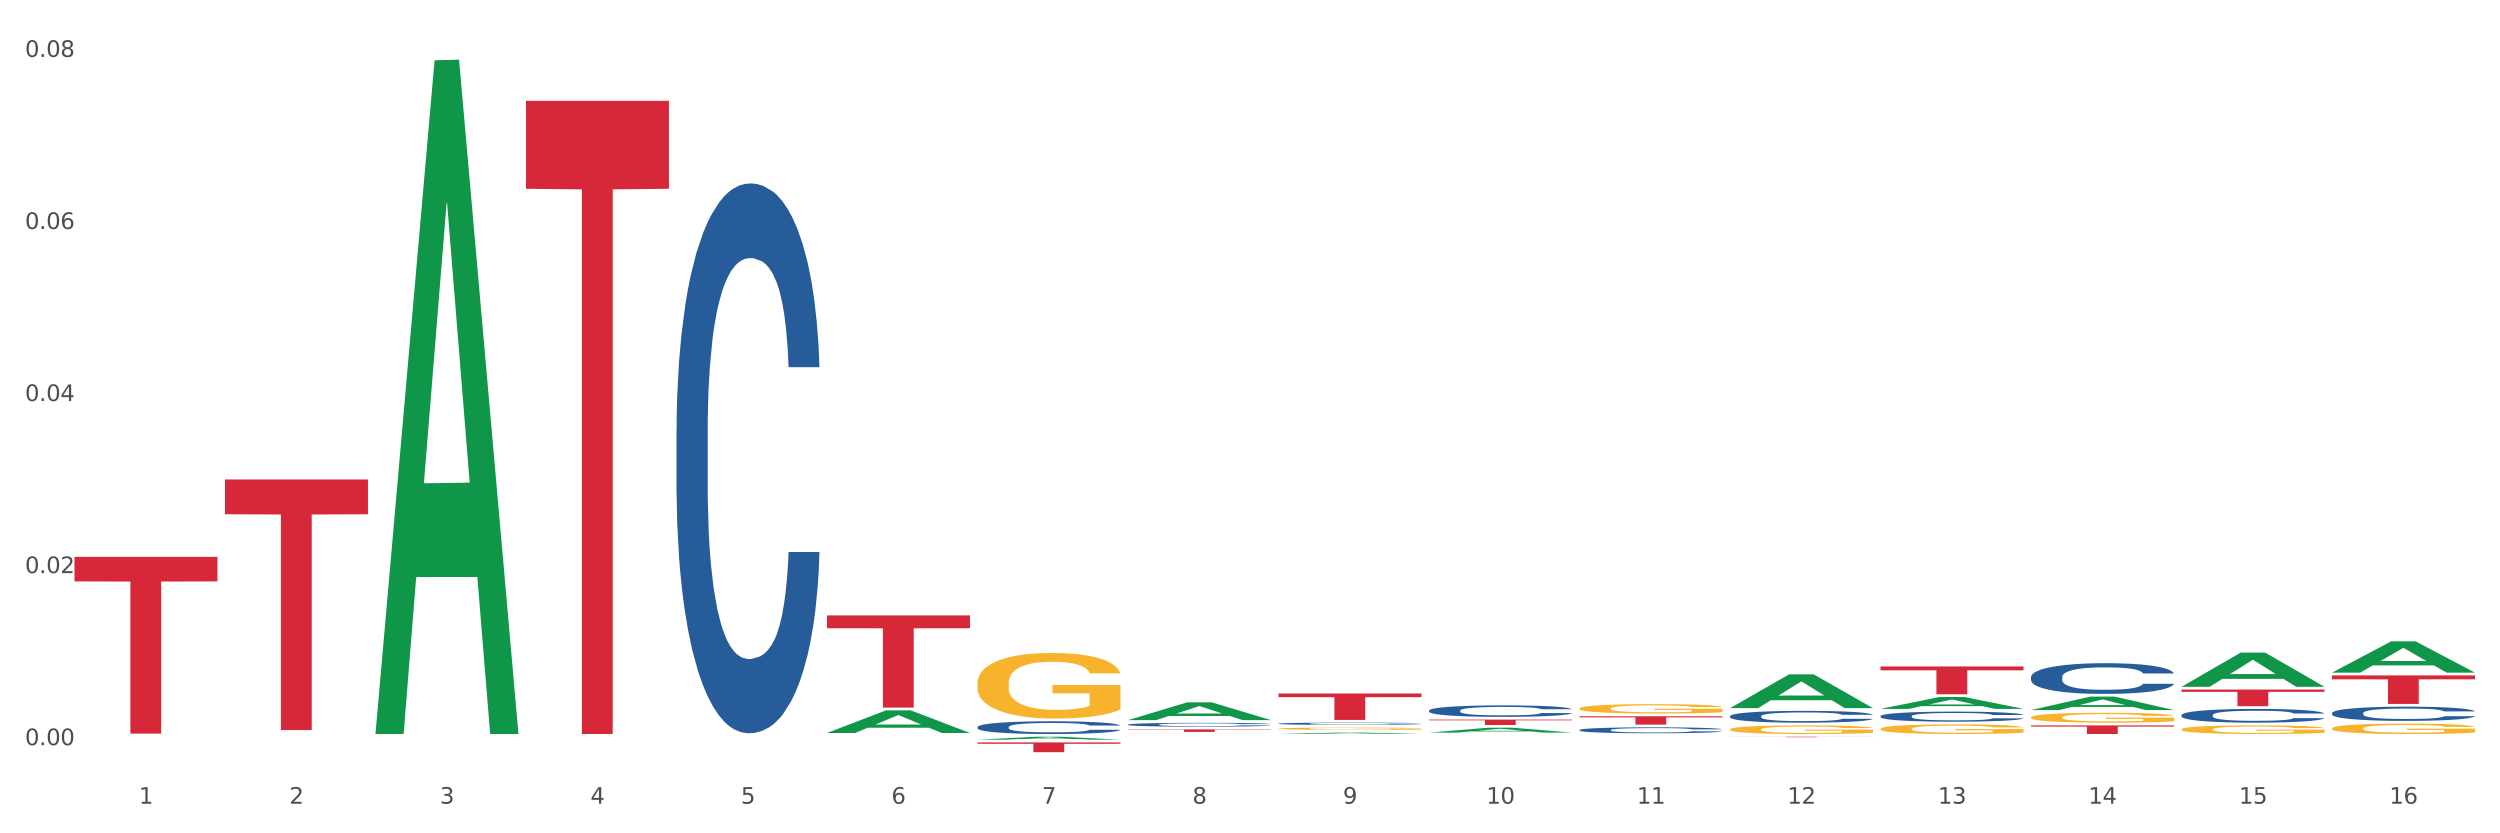 <?xml version="1.0" encoding="utf-8" standalone="no"?>
<!DOCTYPE svg PUBLIC "-//W3C//DTD SVG 1.1//EN"
  "http://www.w3.org/Graphics/SVG/1.1/DTD/svg11.dtd">
<svg xmlns:xlink="http://www.w3.org/1999/xlink" width="1080pt" height="360pt" viewBox="0 0 1080 360" xmlns="http://www.w3.org/2000/svg" version="1.1">
 <rect x="0" y="0" width="1080" height="360" fill="#333333" stroke="none"/>
 <defs>
  <style type="text/css">*{stroke-linejoin: round; stroke-linecap: butt}</style>
 </defs>
 <g id="figure_1">
  <g id="patch_1">
   <path d="M 0 360 
L 1080 360 
L 1080 0 
L 0 0 
z
" style="fill: #ffffff; stroke: #ffffff; stroke-linejoin: miter"/>
  </g>
  <g id="axes_1">
   <g id="matplotlib.axis_1">
    <g id="xtick_1">
     <g id="text_1">
      <!-- 1 -->
      <g style="fill: #4d4d4d" transform="translate(60.004 347.204) scale(0.096 -0.096)">
       <defs>
        <path id="DejaVuSans-31" d="M 794 531 
L 1825 531 
L 1825 4091 
L 703 3866 
L 703 4441 
L 1819 4666 
L 2450 4666 
L 2450 531 
L 3481 531 
L 3481 0 
L 794 0 
L 794 531 
z
" transform="scale(0.016)"/>
       </defs>
       <use xlink:href="#DejaVuSans-31"/>
      </g>
     </g>
    </g>
    <g id="xtick_2">
     <g id="text_2">
      <!-- 2 -->
      <g style="fill: #4d4d4d" transform="translate(125.021 347.204) scale(0.096 -0.096)">
       <defs>
        <path id="DejaVuSans-32" d="M 1228 531 
L 3431 531 
L 3431 0 
L 469 0 
L 469 531 
Q 828 903 1448 1529 
Q 2069 2156 2228 2338 
Q 2531 2678 2651 2914 
Q 2772 3150 2772 3378 
Q 2772 3750 2511 3984 
Q 2250 4219 1831 4219 
Q 1534 4219 1204 4116 
Q 875 4013 500 3803 
L 500 4441 
Q 881 4594 1212 4672 
Q 1544 4750 1819 4750 
Q 2544 4750 2975 4387 
Q 3406 4025 3406 3419 
Q 3406 3131 3298 2873 
Q 3191 2616 2906 2266 
Q 2828 2175 2409 1742 
Q 1991 1309 1228 531 
z
" transform="scale(0.016)"/>
       </defs>
       <use xlink:href="#DejaVuSans-32"/>
      </g>
     </g>
    </g>
    <g id="xtick_3">
     <g id="text_3">
      <!-- 3 -->
      <g style="fill: #4d4d4d" transform="translate(190.039 347.204) scale(0.096 -0.096)">
       <defs>
        <path id="DejaVuSans-33" d="M 2597 2516 
Q 3050 2419 3304 2112 
Q 3559 1806 3559 1356 
Q 3559 666 3084 287 
Q 2609 -91 1734 -91 
Q 1441 -91 1130 -33 
Q 819 25 488 141 
L 488 750 
Q 750 597 1062 519 
Q 1375 441 1716 441 
Q 2309 441 2620 675 
Q 2931 909 2931 1356 
Q 2931 1769 2642 2001 
Q 2353 2234 1838 2234 
L 1294 2234 
L 1294 2753 
L 1863 2753 
Q 2328 2753 2575 2939 
Q 2822 3125 2822 3475 
Q 2822 3834 2567 4026 
Q 2313 4219 1838 4219 
Q 1578 4219 1281 4162 
Q 984 4106 628 3988 
L 628 4550 
Q 988 4650 1302 4700 
Q 1616 4750 1894 4750 
Q 2613 4750 3031 4423 
Q 3450 4097 3450 3541 
Q 3450 3153 3228 2886 
Q 3006 2619 2597 2516 
z
" transform="scale(0.016)"/>
       </defs>
       <use xlink:href="#DejaVuSans-33"/>
      </g>
     </g>
    </g>
    <g id="xtick_4">
     <g id="text_4">
      <!-- 4 -->
      <g style="fill: #4d4d4d" transform="translate(255.056 347.204) scale(0.096 -0.096)">
       <defs>
        <path id="DejaVuSans-34" d="M 2419 4116 
L 825 1625 
L 2419 1625 
L 2419 4116 
z
M 2253 4666 
L 3047 4666 
L 3047 1625 
L 3713 1625 
L 3713 1100 
L 3047 1100 
L 3047 0 
L 2419 0 
L 2419 1100 
L 313 1100 
L 313 1709 
L 2253 4666 
z
" transform="scale(0.016)"/>
       </defs>
       <use xlink:href="#DejaVuSans-34"/>
      </g>
     </g>
    </g>
    <g id="xtick_5">
     <g id="text_5">
      <!-- 5 -->
      <g style="fill: #4d4d4d" transform="translate(320.073 347.204) scale(0.096 -0.096)">
       <defs>
        <path id="DejaVuSans-35" d="M 691 4666 
L 3169 4666 
L 3169 4134 
L 1269 4134 
L 1269 2991 
Q 1406 3038 1543 3061 
Q 1681 3084 1819 3084 
Q 2600 3084 3056 2656 
Q 3513 2228 3513 1497 
Q 3513 744 3044 326 
Q 2575 -91 1722 -91 
Q 1428 -91 1123 -41 
Q 819 9 494 109 
L 494 744 
Q 775 591 1075 516 
Q 1375 441 1709 441 
Q 2250 441 2565 725 
Q 2881 1009 2881 1497 
Q 2881 1984 2565 2268 
Q 2250 2553 1709 2553 
Q 1456 2553 1204 2497 
Q 953 2441 691 2322 
L 691 4666 
z
" transform="scale(0.016)"/>
       </defs>
       <use xlink:href="#DejaVuSans-35"/>
      </g>
     </g>
    </g>
    <g id="xtick_6">
     <g id="text_6">
      <!-- 6 -->
      <g style="fill: #4d4d4d" transform="translate(385.09 347.204) scale(0.096 -0.096)">
       <defs>
        <path id="DejaVuSans-36" d="M 2113 2584 
Q 1688 2584 1439 2293 
Q 1191 2003 1191 1497 
Q 1191 994 1439 701 
Q 1688 409 2113 409 
Q 2538 409 2786 701 
Q 3034 994 3034 1497 
Q 3034 2003 2786 2293 
Q 2538 2584 2113 2584 
z
M 3366 4563 
L 3366 3988 
Q 3128 4100 2886 4159 
Q 2644 4219 2406 4219 
Q 1781 4219 1451 3797 
Q 1122 3375 1075 2522 
Q 1259 2794 1537 2939 
Q 1816 3084 2150 3084 
Q 2853 3084 3261 2657 
Q 3669 2231 3669 1497 
Q 3669 778 3244 343 
Q 2819 -91 2113 -91 
Q 1303 -91 875 529 
Q 447 1150 447 2328 
Q 447 3434 972 4092 
Q 1497 4750 2381 4750 
Q 2619 4750 2861 4703 
Q 3103 4656 3366 4563 
z
" transform="scale(0.016)"/>
       </defs>
       <use xlink:href="#DejaVuSans-36"/>
      </g>
     </g>
    </g>
    <g id="xtick_7">
     <g id="text_7">
      <!-- 7 -->
      <g style="fill: #4d4d4d" transform="translate(450.108 347.204) scale(0.096 -0.096)">
       <defs>
        <path id="DejaVuSans-37" d="M 525 4666 
L 3525 4666 
L 3525 4397 
L 1831 0 
L 1172 0 
L 2766 4134 
L 525 4134 
L 525 4666 
z
" transform="scale(0.016)"/>
       </defs>
       <use xlink:href="#DejaVuSans-37"/>
      </g>
     </g>
    </g>
    <g id="xtick_8">
     <g id="text_8">
      <!-- 8 -->
      <g style="fill: #4d4d4d" transform="translate(515.125 347.204) scale(0.096 -0.096)">
       <defs>
        <path id="DejaVuSans-38" d="M 2034 2216 
Q 1584 2216 1326 1975 
Q 1069 1734 1069 1313 
Q 1069 891 1326 650 
Q 1584 409 2034 409 
Q 2484 409 2743 651 
Q 3003 894 3003 1313 
Q 3003 1734 2745 1975 
Q 2488 2216 2034 2216 
z
M 1403 2484 
Q 997 2584 770 2862 
Q 544 3141 544 3541 
Q 544 4100 942 4425 
Q 1341 4750 2034 4750 
Q 2731 4750 3128 4425 
Q 3525 4100 3525 3541 
Q 3525 3141 3298 2862 
Q 3072 2584 2669 2484 
Q 3125 2378 3379 2068 
Q 3634 1759 3634 1313 
Q 3634 634 3220 271 
Q 2806 -91 2034 -91 
Q 1263 -91 848 271 
Q 434 634 434 1313 
Q 434 1759 690 2068 
Q 947 2378 1403 2484 
z
M 1172 3481 
Q 1172 3119 1398 2916 
Q 1625 2713 2034 2713 
Q 2441 2713 2670 2916 
Q 2900 3119 2900 3481 
Q 2900 3844 2670 4047 
Q 2441 4250 2034 4250 
Q 1625 4250 1398 4047 
Q 1172 3844 1172 3481 
z
" transform="scale(0.016)"/>
       </defs>
       <use xlink:href="#DejaVuSans-38"/>
      </g>
     </g>
    </g>
    <g id="xtick_9">
     <g id="text_9">
      <!-- 9 -->
      <g style="fill: #4d4d4d" transform="translate(580.142 347.204) scale(0.096 -0.096)">
       <defs>
        <path id="DejaVuSans-39" d="M 703 97 
L 703 672 
Q 941 559 1184 500 
Q 1428 441 1663 441 
Q 2288 441 2617 861 
Q 2947 1281 2994 2138 
Q 2813 1869 2534 1725 
Q 2256 1581 1919 1581 
Q 1219 1581 811 2004 
Q 403 2428 403 3163 
Q 403 3881 828 4315 
Q 1253 4750 1959 4750 
Q 2769 4750 3195 4129 
Q 3622 3509 3622 2328 
Q 3622 1225 3098 567 
Q 2575 -91 1691 -91 
Q 1453 -91 1209 -44 
Q 966 3 703 97 
z
M 1959 2075 
Q 2384 2075 2632 2365 
Q 2881 2656 2881 3163 
Q 2881 3666 2632 3958 
Q 2384 4250 1959 4250 
Q 1534 4250 1286 3958 
Q 1038 3666 1038 3163 
Q 1038 2656 1286 2365 
Q 1534 2075 1959 2075 
z
" transform="scale(0.016)"/>
       </defs>
       <use xlink:href="#DejaVuSans-39"/>
      </g>
     </g>
    </g>
    <g id="xtick_10">
     <g id="text_10">
      <!-- 10 -->
      <g style="fill: #4d4d4d" transform="translate(642.105 347.204) scale(0.096 -0.096)">
       <defs>
        <path id="DejaVuSans-30" d="M 2034 4250 
Q 1547 4250 1301 3770 
Q 1056 3291 1056 2328 
Q 1056 1369 1301 889 
Q 1547 409 2034 409 
Q 2525 409 2770 889 
Q 3016 1369 3016 2328 
Q 3016 3291 2770 3770 
Q 2525 4250 2034 4250 
z
M 2034 4750 
Q 2819 4750 3233 4129 
Q 3647 3509 3647 2328 
Q 3647 1150 3233 529 
Q 2819 -91 2034 -91 
Q 1250 -91 836 529 
Q 422 1150 422 2328 
Q 422 3509 836 4129 
Q 1250 4750 2034 4750 
z
" transform="scale(0.016)"/>
       </defs>
       <use xlink:href="#DejaVuSans-31"/>
       <use xlink:href="#DejaVuSans-30" transform="translate(63.623 0)"/>
      </g>
     </g>
    </g>
    <g id="xtick_11">
     <g id="text_11">
      <!-- 11 -->
      <g style="fill: #4d4d4d" transform="translate(707.123 347.204) scale(0.096 -0.096)">
       <use xlink:href="#DejaVuSans-31"/>
       <use xlink:href="#DejaVuSans-31" transform="translate(63.623 0)"/>
      </g>
     </g>
    </g>
    <g id="xtick_12">
     <g id="text_12">
      <!-- 12 -->
      <g style="fill: #4d4d4d" transform="translate(772.14 347.204) scale(0.096 -0.096)">
       <use xlink:href="#DejaVuSans-31"/>
       <use xlink:href="#DejaVuSans-32" transform="translate(63.623 0)"/>
      </g>
     </g>
    </g>
    <g id="xtick_13">
     <g id="text_13">
      <!-- 13 -->
      <g style="fill: #4d4d4d" transform="translate(837.157 347.204) scale(0.096 -0.096)">
       <use xlink:href="#DejaVuSans-31"/>
       <use xlink:href="#DejaVuSans-33" transform="translate(63.623 0)"/>
      </g>
     </g>
    </g>
    <g id="xtick_14">
     <g id="text_14">
      <!-- 14 -->
      <g style="fill: #4d4d4d" transform="translate(902.174 347.204) scale(0.096 -0.096)">
       <use xlink:href="#DejaVuSans-31"/>
       <use xlink:href="#DejaVuSans-34" transform="translate(63.623 0)"/>
      </g>
     </g>
    </g>
    <g id="xtick_15">
     <g id="text_15">
      <!-- 15 -->
      <g style="fill: #4d4d4d" transform="translate(967.192 347.204) scale(0.096 -0.096)">
       <use xlink:href="#DejaVuSans-31"/>
       <use xlink:href="#DejaVuSans-35" transform="translate(63.623 0)"/>
      </g>
     </g>
    </g>
    <g id="xtick_16">
     <g id="text_16">
      <!-- 16 -->
      <g style="fill: #4d4d4d" transform="translate(1032.209 347.204) scale(0.096 -0.096)">
       <use xlink:href="#DejaVuSans-31"/>
       <use xlink:href="#DejaVuSans-36" transform="translate(63.623 0)"/>
      </g>
     </g>
    </g>
    <g id="xtick_17"/>
    <g id="xtick_18"/>
    <g id="xtick_19"/>
    <g id="xtick_20"/>
    <g id="xtick_21"/>
    <g id="xtick_22"/>
    <g id="xtick_23"/>
    <g id="xtick_24"/>
    <g id="xtick_25"/>
    <g id="xtick_26"/>
    <g id="xtick_27"/>
    <g id="xtick_28"/>
    <g id="xtick_29"/>
    <g id="xtick_30"/>
    <g id="xtick_31"/>
   </g>
   <g id="matplotlib.axis_2">
    <g id="ytick_1">
     <g id="text_17">
      <!-- 0.00 -->
      <g style="fill: #4d4d4d" transform="translate(10.8 321.916) scale(0.096 -0.096)">
       <defs>
        <path id="DejaVuSans-2e" d="M 684 794 
L 1344 794 
L 1344 0 
L 684 0 
L 684 794 
z
" transform="scale(0.016)"/>
       </defs>
       <use xlink:href="#DejaVuSans-30"/>
       <use xlink:href="#DejaVuSans-2e" transform="translate(63.623 0)"/>
       <use xlink:href="#DejaVuSans-30" transform="translate(95.41 0)"/>
       <use xlink:href="#DejaVuSans-30" transform="translate(159.033 0)"/>
      </g>
     </g>
    </g>
    <g id="ytick_2">
     <g id="text_18">
      <!-- 0.02 -->
      <g style="fill: #4d4d4d" transform="translate(10.8 247.583) scale(0.096 -0.096)">
       <use xlink:href="#DejaVuSans-30"/>
       <use xlink:href="#DejaVuSans-2e" transform="translate(63.623 0)"/>
       <use xlink:href="#DejaVuSans-30" transform="translate(95.41 0)"/>
       <use xlink:href="#DejaVuSans-32" transform="translate(159.033 0)"/>
      </g>
     </g>
    </g>
    <g id="ytick_3">
     <g id="text_19">
      <!-- 0.04 -->
      <g style="fill: #4d4d4d" transform="translate(10.8 173.251) scale(0.096 -0.096)">
       <use xlink:href="#DejaVuSans-30"/>
       <use xlink:href="#DejaVuSans-2e" transform="translate(63.623 0)"/>
       <use xlink:href="#DejaVuSans-30" transform="translate(95.41 0)"/>
       <use xlink:href="#DejaVuSans-34" transform="translate(159.033 0)"/>
      </g>
     </g>
    </g>
    <g id="ytick_4">
     <g id="text_20">
      <!-- 0.06 -->
      <g style="fill: #4d4d4d" transform="translate(10.8 98.918) scale(0.096 -0.096)">
       <use xlink:href="#DejaVuSans-30"/>
       <use xlink:href="#DejaVuSans-2e" transform="translate(63.623 0)"/>
       <use xlink:href="#DejaVuSans-30" transform="translate(95.41 0)"/>
       <use xlink:href="#DejaVuSans-36" transform="translate(159.033 0)"/>
      </g>
     </g>
    </g>
    <g id="ytick_5">
     <g id="text_21">
      <!-- 0.08 -->
      <g style="fill: #4d4d4d" transform="translate(10.8 24.585) scale(0.096 -0.096)">
       <use xlink:href="#DejaVuSans-30"/>
       <use xlink:href="#DejaVuSans-2e" transform="translate(63.623 0)"/>
       <use xlink:href="#DejaVuSans-30" transform="translate(95.41 0)"/>
       <use xlink:href="#DejaVuSans-38" transform="translate(159.033 0)"/>
      </g>
     </g>
    </g>
    <g id="ytick_6"/>
    <g id="ytick_7"/>
    <g id="ytick_8"/>
    <g id="ytick_9"/>
   </g>
   <g id="PolyCollection_1">
    <path d="M 162.209 316.551 
L 162.273 316.278 
L 187.744 26.033 
L 198.314 25.759 
L 223.976 317.098 
L 211.75 317.098 
L 206.21 249.256 
L 179.912 249.256 
L 179.721 250.35 
L 174.372 317.098 
L 162.209 317.098 
L 162.209 316.551 
L 183.223 208.77 
L 202.899 208.496 
L 193.156 87.857 
L 193.029 87.31 
L 192.902 88.131 
L 183.159 208.496 
L 183.223 208.77 
L 162.209 316.551 
z
" clip-path="url(#p1f11d9d84c)" style="fill: #109648"/>
    <path d="M 292.244 185.97 
L 292.317 185.753 
L 292.317 179.679 
L 292.536 171.435 
L 293.339 156.249 
L 294.361 144.752 
L 296.113 131.302 
L 297.063 125.661 
L 298.304 119.37 
L 300.859 109.174 
L 303.78 100.496 
L 305.824 95.724 
L 307.357 92.687 
L 310.788 87.263 
L 312.76 84.877 
L 314.804 82.925 
L 316.556 81.623 
L 319.477 80.104 
L 321.813 79.454 
L 324.514 79.237 
L 326.778 79.454 
L 329.771 80.321 
L 334.152 82.925 
L 335.831 84.443 
L 338.094 87.046 
L 340.431 90.517 
L 342.329 93.988 
L 344.519 98.978 
L 346.782 105.486 
L 348.973 113.73 
L 350.506 121.322 
L 351.747 129.349 
L 352.842 139.111 
L 353.645 149.741 
L 354.01 158.636 
L 340.65 158.636 
L 340.284 150.609 
L 339.554 141.932 
L 338.824 136.074 
L 338.021 131.302 
L 336.78 125.878 
L 335.685 122.407 
L 333.86 118.285 
L 332.18 115.682 
L 330.793 114.164 
L 329.114 112.862 
L 325.536 111.56 
L 322.981 111.56 
L 321.375 111.994 
L 319.404 113.079 
L 317.724 114.597 
L 315.753 117.201 
L 314.22 120.021 
L 312.687 123.709 
L 311.811 126.312 
L 310.496 131.085 
L 309.62 134.99 
L 308.452 141.715 
L 307.795 146.487 
L 306.627 158.853 
L 306.116 167.964 
L 305.897 174.255 
L 305.751 181.197 
L 305.751 215.039 
L 306.189 230.225 
L 306.554 236.733 
L 307.138 244.109 
L 308.233 253.654 
L 309.839 262.983 
L 311.519 269.708 
L 312.906 273.829 
L 314.22 276.867 
L 315.534 279.253 
L 317.14 281.422 
L 318.455 282.724 
L 320.426 284.025 
L 322.762 284.676 
L 324.587 284.676 
L 328.311 283.592 
L 329.99 282.507 
L 331.596 280.988 
L 333.349 278.602 
L 334.736 275.999 
L 335.539 274.046 
L 336.853 269.925 
L 337.875 265.586 
L 338.751 260.596 
L 339.335 256.257 
L 339.992 249.749 
L 340.504 242.373 
L 340.65 238.469 
L 354.01 238.469 
L 353.718 246.278 
L 353.207 253.871 
L 352.185 264.067 
L 351.382 269.925 
L 350.141 277.083 
L 348.827 283.158 
L 347.001 289.883 
L 345.322 294.872 
L 343.57 299.211 
L 341.672 303.116 
L 338.24 308.539 
L 336.999 310.058 
L 334.371 312.661 
L 332.326 314.18 
L 329.333 315.698 
L 326.267 316.566 
L 323.054 316.783 
L 320.207 316.349 
L 317.067 315.047 
L 315.096 313.746 
L 312.906 311.793 
L 310.35 308.756 
L 307.941 305.068 
L 305.678 300.73 
L 303.561 295.74 
L 301.589 290.1 
L 299.034 280.771 
L 297.136 271.66 
L 295.748 263.199 
L 294.799 256.041 
L 293.85 246.929 
L 293.339 240.638 
L 292.536 225.452 
L 292.244 211.351 
L 292.244 185.97 
z
" clip-path="url(#p1f11d9d84c)" style="fill: #255c99"/>
    <path d="M 422.278 314.07 
L 422.351 314.065 
L 422.351 313.924 
L 422.57 313.733 
L 423.374 313.382 
L 424.396 313.115 
L 426.148 312.804 
L 427.097 312.673 
L 428.338 312.528 
L 430.894 312.292 
L 433.814 312.091 
L 435.858 311.98 
L 437.391 311.91 
L 440.823 311.784 
L 442.794 311.729 
L 444.839 311.684 
L 446.591 311.654 
L 449.511 311.619 
L 451.847 311.604 
L 454.549 311.598 
L 456.812 311.604 
L 459.806 311.624 
L 464.186 311.684 
L 465.865 311.719 
L 468.129 311.779 
L 470.465 311.86 
L 472.363 311.94 
L 474.554 312.056 
L 476.817 312.206 
L 479.007 312.397 
L 480.54 312.573 
L 481.782 312.759 
L 482.877 312.985 
L 483.68 313.231 
L 484.045 313.437 
L 470.684 313.437 
L 470.319 313.251 
L 469.589 313.05 
L 468.859 312.914 
L 468.056 312.804 
L 466.814 312.678 
L 465.719 312.598 
L 463.894 312.503 
L 462.215 312.442 
L 460.828 312.407 
L 459.148 312.377 
L 455.571 312.347 
L 453.016 312.347 
L 451.409 312.357 
L 449.438 312.382 
L 447.759 312.417 
L 445.788 312.477 
L 444.254 312.543 
L 442.721 312.628 
L 441.845 312.688 
L 440.531 312.799 
L 439.655 312.889 
L 438.487 313.045 
L 437.83 313.156 
L 436.661 313.442 
L 436.15 313.653 
L 435.931 313.798 
L 435.785 313.959 
L 435.785 314.743 
L 436.223 315.094 
L 436.588 315.245 
L 437.172 315.416 
L 438.268 315.637 
L 439.874 315.853 
L 441.553 316.008 
L 442.94 316.104 
L 444.254 316.174 
L 445.569 316.229 
L 447.175 316.28 
L 448.489 316.31 
L 450.46 316.34 
L 452.797 316.355 
L 454.622 316.355 
L 458.345 316.33 
L 460.025 316.305 
L 461.631 316.27 
L 463.383 316.214 
L 464.77 316.154 
L 465.573 316.109 
L 466.887 316.013 
L 467.91 315.913 
L 468.786 315.797 
L 469.37 315.697 
L 470.027 315.546 
L 470.538 315.376 
L 470.684 315.285 
L 484.045 315.285 
L 483.753 315.466 
L 483.242 315.642 
L 482.22 315.878 
L 481.416 316.013 
L 480.175 316.179 
L 478.861 316.32 
L 477.036 316.476 
L 475.357 316.591 
L 473.604 316.692 
L 471.706 316.782 
L 468.275 316.907 
L 467.034 316.943 
L 464.405 317.003 
L 462.361 317.038 
L 459.367 317.073 
L 456.301 317.093 
L 453.089 317.098 
L 450.241 317.088 
L 447.102 317.058 
L 445.131 317.028 
L 442.94 316.983 
L 440.385 316.913 
L 437.976 316.827 
L 435.712 316.727 
L 433.595 316.611 
L 431.624 316.481 
L 429.068 316.265 
L 427.17 316.054 
L 425.783 315.858 
L 424.834 315.692 
L 423.885 315.481 
L 423.374 315.335 
L 422.57 314.984 
L 422.278 314.657 
L 422.278 314.07 
z
" clip-path="url(#p1f11d9d84c)" style="fill: #255c99"/>
    <path d="M 552.313 312.613 
L 552.386 312.612 
L 552.386 312.587 
L 552.605 312.553 
L 553.408 312.49 
L 554.43 312.442 
L 556.182 312.386 
L 557.132 312.363 
L 558.373 312.336 
L 560.928 312.294 
L 563.848 312.258 
L 565.893 312.238 
L 567.426 312.226 
L 570.857 312.203 
L 572.829 312.193 
L 574.873 312.185 
L 576.625 312.18 
L 579.546 312.173 
L 581.882 312.171 
L 584.583 312.17 
L 586.847 312.171 
L 589.84 312.174 
L 594.221 312.185 
L 595.9 312.191 
L 598.163 312.202 
L 600.499 312.217 
L 602.398 312.231 
L 604.588 312.252 
L 606.851 312.279 
L 609.042 312.313 
L 610.575 312.345 
L 611.816 312.378 
L 612.911 312.418 
L 613.714 312.463 
L 614.079 312.5 
L 600.718 312.5 
L 600.353 312.466 
L 599.623 312.43 
L 598.893 312.406 
L 598.09 312.386 
L 596.849 312.363 
L 595.754 312.349 
L 593.929 312.332 
L 592.249 312.321 
L 590.862 312.315 
L 589.183 312.309 
L 585.605 312.304 
L 583.05 312.304 
L 581.444 312.306 
L 579.473 312.31 
L 577.793 312.317 
L 575.822 312.327 
L 574.289 312.339 
L 572.756 312.354 
L 571.88 312.365 
L 570.565 312.385 
L 569.689 312.401 
L 568.521 312.429 
L 567.864 312.449 
L 566.696 312.5 
L 566.185 312.538 
L 565.966 312.564 
L 565.82 312.593 
L 565.82 312.734 
L 566.258 312.797 
L 566.623 312.824 
L 567.207 312.855 
L 568.302 312.894 
L 569.908 312.933 
L 571.588 312.961 
L 572.975 312.978 
L 574.289 312.991 
L 575.603 313.001 
L 577.209 313.01 
L 578.523 313.015 
L 580.495 313.021 
L 582.831 313.023 
L 584.656 313.023 
L 588.38 313.019 
L 590.059 313.014 
L 591.665 313.008 
L 593.418 312.998 
L 594.805 312.987 
L 595.608 312.979 
L 596.922 312.962 
L 597.944 312.944 
L 598.82 312.923 
L 599.404 312.905 
L 600.061 312.878 
L 600.572 312.847 
L 600.718 312.831 
L 614.079 312.831 
L 613.787 312.864 
L 613.276 312.895 
L 612.254 312.938 
L 611.451 312.962 
L 610.21 312.992 
L 608.896 313.017 
L 607.07 313.045 
L 605.391 313.066 
L 603.639 313.084 
L 601.741 313.1 
L 598.309 313.122 
L 597.068 313.129 
L 594.44 313.14 
L 592.395 313.146 
L 589.402 313.152 
L 586.336 313.156 
L 583.123 313.157 
L 580.276 313.155 
L 577.136 313.149 
L 575.165 313.144 
L 572.975 313.136 
L 570.419 313.123 
L 568.01 313.108 
L 565.747 313.09 
L 563.629 313.069 
L 561.658 313.046 
L 559.103 313.007 
L 557.205 312.969 
L 555.817 312.934 
L 554.868 312.904 
L 553.919 312.866 
L 553.408 312.84 
L 552.605 312.777 
L 552.313 312.719 
L 552.313 312.613 
z
" clip-path="url(#p1f11d9d84c)" style="fill: #255c99"/>
    <path d="M 617.33 306.958 
L 617.403 306.953 
L 617.403 306.827 
L 617.622 306.654 
L 618.425 306.337 
L 619.447 306.097 
L 621.2 305.816 
L 622.149 305.698 
L 623.39 305.567 
L 625.945 305.354 
L 628.866 305.173 
L 630.91 305.073 
L 632.443 305.01 
L 635.875 304.896 
L 637.846 304.846 
L 639.89 304.806 
L 641.642 304.778 
L 644.563 304.747 
L 646.899 304.733 
L 649.601 304.729 
L 651.864 304.733 
L 654.857 304.751 
L 659.238 304.806 
L 660.917 304.837 
L 663.18 304.892 
L 665.517 304.964 
L 667.415 305.037 
L 669.605 305.141 
L 671.869 305.277 
L 674.059 305.449 
L 675.592 305.608 
L 676.833 305.775 
L 677.928 305.979 
L 678.732 306.201 
L 679.097 306.387 
L 665.736 306.387 
L 665.371 306.219 
L 664.641 306.038 
L 663.91 305.916 
L 663.107 305.816 
L 661.866 305.703 
L 660.771 305.63 
L 658.946 305.544 
L 657.267 305.49 
L 655.879 305.458 
L 654.2 305.431 
L 650.623 305.404 
L 648.067 305.404 
L 646.461 305.413 
L 644.49 305.435 
L 642.811 305.467 
L 640.839 305.522 
L 639.306 305.58 
L 637.773 305.657 
L 636.897 305.712 
L 635.583 305.812 
L 634.707 305.893 
L 633.538 306.034 
L 632.881 306.133 
L 631.713 306.392 
L 631.202 306.582 
L 630.983 306.713 
L 630.837 306.858 
L 630.837 307.565 
L 631.275 307.882 
L 631.64 308.018 
L 632.224 308.172 
L 633.319 308.372 
L 634.926 308.567 
L 636.605 308.707 
L 637.992 308.793 
L 639.306 308.857 
L 640.62 308.906 
L 642.227 308.952 
L 643.541 308.979 
L 645.512 309.006 
L 647.848 309.02 
L 649.674 309.02 
L 653.397 308.997 
L 655.076 308.974 
L 656.683 308.943 
L 658.435 308.893 
L 659.822 308.839 
L 660.625 308.798 
L 661.939 308.712 
L 662.961 308.621 
L 663.837 308.517 
L 664.422 308.426 
L 665.079 308.29 
L 665.59 308.136 
L 665.736 308.055 
L 679.097 308.055 
L 678.805 308.218 
L 678.293 308.376 
L 677.271 308.589 
L 676.468 308.712 
L 675.227 308.861 
L 673.913 308.988 
L 672.088 309.129 
L 670.408 309.233 
L 668.656 309.323 
L 666.758 309.405 
L 663.326 309.518 
L 662.085 309.55 
L 659.457 309.604 
L 657.413 309.636 
L 654.419 309.668 
L 651.353 309.686 
L 648.14 309.69 
L 645.293 309.681 
L 642.154 309.654 
L 640.182 309.627 
L 637.992 309.586 
L 635.437 309.523 
L 633.027 309.446 
L 630.764 309.355 
L 628.647 309.251 
L 626.675 309.133 
L 624.12 308.938 
L 622.222 308.748 
L 620.835 308.571 
L 619.886 308.422 
L 618.936 308.231 
L 618.425 308.1 
L 617.622 307.783 
L 617.33 307.488 
L 617.33 306.958 
z
" clip-path="url(#p1f11d9d84c)" style="fill: #255c99"/>
    <path d="M 682.347 315.355 
L 682.42 315.353 
L 682.42 315.287 
L 682.639 315.198 
L 683.443 315.034 
L 684.465 314.91 
L 686.217 314.764 
L 687.166 314.703 
L 688.407 314.635 
L 690.963 314.525 
L 693.883 314.431 
L 695.927 314.38 
L 697.46 314.347 
L 700.892 314.288 
L 702.863 314.262 
L 704.907 314.241 
L 706.66 314.227 
L 709.58 314.211 
L 711.916 314.204 
L 714.618 314.201 
L 716.881 314.204 
L 719.875 314.213 
L 724.255 314.241 
L 725.934 314.258 
L 728.198 314.286 
L 730.534 314.323 
L 732.432 314.361 
L 734.623 314.415 
L 736.886 314.485 
L 739.076 314.574 
L 740.609 314.656 
L 741.85 314.743 
L 742.946 314.849 
L 743.749 314.964 
L 744.114 315.06 
L 730.753 315.06 
L 730.388 314.973 
L 729.658 314.879 
L 728.928 314.816 
L 728.125 314.764 
L 726.883 314.706 
L 725.788 314.668 
L 723.963 314.623 
L 722.284 314.595 
L 720.897 314.579 
L 719.217 314.565 
L 715.64 314.551 
L 713.085 314.551 
L 711.478 314.555 
L 709.507 314.567 
L 707.828 314.584 
L 705.857 314.612 
L 704.323 314.642 
L 702.79 314.682 
L 701.914 314.71 
L 700.6 314.762 
L 699.724 314.804 
L 698.556 314.877 
L 697.899 314.928 
L 696.73 315.062 
L 696.219 315.161 
L 696 315.229 
L 695.854 315.304 
L 695.854 315.669 
L 696.292 315.834 
L 696.657 315.904 
L 697.241 315.984 
L 698.337 316.087 
L 699.943 316.188 
L 701.622 316.26 
L 703.009 316.305 
L 704.323 316.338 
L 705.638 316.364 
L 707.244 316.387 
L 708.558 316.401 
L 710.529 316.415 
L 712.866 316.422 
L 714.691 316.422 
L 718.414 316.411 
L 720.094 316.399 
L 721.7 316.382 
L 723.452 316.357 
L 724.839 316.328 
L 725.642 316.307 
L 726.956 316.263 
L 727.979 316.216 
L 728.855 316.162 
L 729.439 316.115 
L 730.096 316.045 
L 730.607 315.965 
L 730.753 315.923 
L 744.114 315.923 
L 743.822 316.007 
L 743.311 316.089 
L 742.289 316.199 
L 741.485 316.263 
L 740.244 316.34 
L 738.93 316.406 
L 737.105 316.479 
L 735.426 316.532 
L 733.673 316.579 
L 731.775 316.622 
L 728.344 316.68 
L 727.102 316.697 
L 724.474 316.725 
L 722.43 316.741 
L 719.436 316.758 
L 716.37 316.767 
L 713.158 316.769 
L 710.31 316.765 
L 707.171 316.751 
L 705.2 316.737 
L 703.009 316.715 
L 700.454 316.683 
L 698.045 316.643 
L 695.781 316.596 
L 693.664 316.542 
L 691.693 316.481 
L 689.137 316.38 
L 687.239 316.282 
L 685.852 316.19 
L 684.903 316.113 
L 683.954 316.014 
L 683.443 315.946 
L 682.639 315.782 
L 682.347 315.63 
L 682.347 315.355 
z
" clip-path="url(#p1f11d9d84c)" style="fill: #255c99"/>
    <path d="M 747.365 309.387 
L 747.438 309.383 
L 747.438 309.252 
L 747.657 309.075 
L 748.46 308.749 
L 749.482 308.502 
L 751.234 308.213 
L 752.183 308.092 
L 753.424 307.957 
L 755.98 307.738 
L 758.9 307.551 
L 760.944 307.449 
L 762.478 307.384 
L 765.909 307.267 
L 767.88 307.216 
L 769.925 307.174 
L 771.677 307.146 
L 774.597 307.113 
L 776.934 307.099 
L 779.635 307.095 
L 781.898 307.099 
L 784.892 307.118 
L 789.272 307.174 
L 790.952 307.207 
L 793.215 307.263 
L 795.551 307.337 
L 797.449 307.412 
L 799.64 307.519 
L 801.903 307.659 
L 804.093 307.836 
L 805.627 307.999 
L 806.868 308.171 
L 807.963 308.381 
L 808.766 308.609 
L 809.131 308.8 
L 795.77 308.8 
L 795.405 308.628 
L 794.675 308.441 
L 793.945 308.316 
L 793.142 308.213 
L 791.901 308.097 
L 790.806 308.022 
L 788.98 307.934 
L 787.301 307.878 
L 785.914 307.845 
L 784.235 307.817 
L 780.657 307.789 
L 778.102 307.789 
L 776.496 307.798 
L 774.524 307.822 
L 772.845 307.854 
L 770.874 307.91 
L 769.341 307.971 
L 767.807 308.05 
L 766.931 308.106 
L 765.617 308.208 
L 764.741 308.292 
L 763.573 308.437 
L 762.916 308.539 
L 761.748 308.805 
L 761.237 309.001 
L 761.018 309.136 
L 760.871 309.285 
L 760.871 310.012 
L 761.31 310.338 
L 761.675 310.478 
L 762.259 310.636 
L 763.354 310.841 
L 764.96 311.041 
L 766.639 311.186 
L 768.026 311.274 
L 769.341 311.34 
L 770.655 311.391 
L 772.261 311.438 
L 773.575 311.465 
L 775.546 311.493 
L 777.883 311.507 
L 779.708 311.507 
L 783.432 311.484 
L 785.111 311.461 
L 786.717 311.428 
L 788.469 311.377 
L 789.856 311.321 
L 790.66 311.279 
L 791.974 311.191 
L 792.996 311.097 
L 793.872 310.99 
L 794.456 310.897 
L 795.113 310.757 
L 795.624 310.599 
L 795.77 310.515 
L 809.131 310.515 
L 808.839 310.683 
L 808.328 310.846 
L 807.306 311.065 
L 806.503 311.191 
L 805.262 311.344 
L 803.947 311.475 
L 802.122 311.619 
L 800.443 311.726 
L 798.691 311.82 
L 796.792 311.903 
L 793.361 312.02 
L 792.12 312.053 
L 789.491 312.108 
L 787.447 312.141 
L 784.454 312.174 
L 781.387 312.192 
L 778.175 312.197 
L 775.327 312.188 
L 772.188 312.16 
L 770.217 312.132 
L 768.026 312.09 
L 765.471 312.025 
L 763.062 311.945 
L 760.798 311.852 
L 758.681 311.745 
L 756.71 311.624 
L 754.155 311.424 
L 752.256 311.228 
L 750.869 311.046 
L 749.92 310.892 
L 748.971 310.697 
L 748.46 310.562 
L 747.657 310.235 
L 747.365 309.932 
L 747.365 309.387 
z
" clip-path="url(#p1f11d9d84c)" style="fill: #255c99"/>
    <path d="M 812.382 309.37 
L 812.455 309.366 
L 812.455 309.255 
L 812.674 309.104 
L 813.477 308.826 
L 814.499 308.615 
L 816.251 308.369 
L 817.201 308.266 
L 818.442 308.151 
L 820.997 307.964 
L 823.917 307.806 
L 825.962 307.718 
L 827.495 307.663 
L 830.926 307.563 
L 832.898 307.52 
L 834.942 307.484 
L 836.694 307.46 
L 839.615 307.432 
L 841.951 307.42 
L 844.652 307.416 
L 846.916 307.42 
L 849.909 307.436 
L 854.29 307.484 
L 855.969 307.512 
L 858.232 307.559 
L 860.568 307.623 
L 862.467 307.686 
L 864.657 307.778 
L 866.92 307.897 
L 869.111 308.048 
L 870.644 308.187 
L 871.885 308.334 
L 872.98 308.512 
L 873.783 308.707 
L 874.148 308.87 
L 860.787 308.87 
L 860.422 308.723 
L 859.692 308.564 
L 858.962 308.457 
L 858.159 308.369 
L 856.918 308.27 
L 855.823 308.206 
L 853.998 308.131 
L 852.318 308.083 
L 850.931 308.056 
L 849.252 308.032 
L 845.674 308.008 
L 843.119 308.008 
L 841.513 308.016 
L 839.542 308.036 
L 837.862 308.064 
L 835.891 308.111 
L 834.358 308.163 
L 832.825 308.23 
L 831.949 308.278 
L 830.634 308.365 
L 829.758 308.437 
L 828.59 308.56 
L 827.933 308.647 
L 826.765 308.873 
L 826.254 309.04 
L 826.035 309.155 
L 825.889 309.282 
L 825.889 309.902 
L 826.327 310.18 
L 826.692 310.299 
L 827.276 310.434 
L 828.371 310.608 
L 829.977 310.779 
L 831.657 310.902 
L 833.044 310.978 
L 834.358 311.033 
L 835.672 311.077 
L 837.278 311.117 
L 838.592 311.14 
L 840.564 311.164 
L 842.9 311.176 
L 844.725 311.176 
L 848.449 311.156 
L 850.128 311.136 
L 851.734 311.109 
L 853.486 311.065 
L 854.874 311.017 
L 855.677 310.982 
L 856.991 310.906 
L 858.013 310.827 
L 858.889 310.735 
L 859.473 310.656 
L 860.13 310.537 
L 860.641 310.402 
L 860.787 310.331 
L 874.148 310.331 
L 873.856 310.473 
L 873.345 310.612 
L 872.323 310.799 
L 871.52 310.906 
L 870.279 311.037 
L 868.965 311.148 
L 867.139 311.271 
L 865.46 311.363 
L 863.708 311.442 
L 861.81 311.514 
L 858.378 311.613 
L 857.137 311.641 
L 854.509 311.688 
L 852.464 311.716 
L 849.471 311.744 
L 846.405 311.76 
L 843.192 311.764 
L 840.345 311.756 
L 837.205 311.732 
L 835.234 311.708 
L 833.044 311.672 
L 830.488 311.617 
L 828.079 311.549 
L 825.816 311.47 
L 823.698 311.379 
L 821.727 311.275 
L 819.172 311.105 
L 817.274 310.938 
L 815.886 310.783 
L 814.937 310.652 
L 813.988 310.485 
L 813.477 310.37 
L 812.674 310.092 
L 812.382 309.834 
L 812.382 309.37 
z
" clip-path="url(#p1f11d9d84c)" style="fill: #255c99"/>
    <path d="M 877.399 292.463 
L 877.472 292.451 
L 877.472 292.112 
L 877.691 291.651 
L 878.494 290.803 
L 879.516 290.161 
L 881.269 289.41 
L 882.218 289.095 
L 883.459 288.744 
L 886.014 288.174 
L 888.935 287.69 
L 890.979 287.423 
L 892.512 287.253 
L 895.944 286.951 
L 897.915 286.817 
L 899.959 286.708 
L 901.711 286.636 
L 904.632 286.551 
L 906.968 286.514 
L 909.67 286.502 
L 911.933 286.514 
L 914.926 286.563 
L 919.307 286.708 
L 920.986 286.793 
L 923.249 286.938 
L 925.586 287.132 
L 927.484 287.326 
L 929.674 287.605 
L 931.938 287.968 
L 934.128 288.429 
L 935.661 288.853 
L 936.902 289.301 
L 937.997 289.846 
L 938.8 290.44 
L 939.166 290.936 
L 925.805 290.936 
L 925.44 290.488 
L 924.71 290.004 
L 923.979 289.676 
L 923.176 289.41 
L 921.935 289.107 
L 920.84 288.913 
L 919.015 288.683 
L 917.336 288.538 
L 915.948 288.453 
L 914.269 288.38 
L 910.692 288.307 
L 908.136 288.307 
L 906.53 288.332 
L 904.559 288.392 
L 902.88 288.477 
L 900.908 288.622 
L 899.375 288.78 
L 897.842 288.986 
L 896.966 289.131 
L 895.652 289.398 
L 894.775 289.616 
L 893.607 289.991 
L 892.95 290.258 
L 891.782 290.949 
L 891.271 291.457 
L 891.052 291.809 
L 890.906 292.196 
L 890.906 294.086 
L 891.344 294.934 
L 891.709 295.298 
L 892.293 295.71 
L 893.388 296.243 
L 894.995 296.764 
L 896.674 297.139 
L 898.061 297.37 
L 899.375 297.539 
L 900.689 297.672 
L 902.296 297.794 
L 903.61 297.866 
L 905.581 297.939 
L 907.917 297.975 
L 909.743 297.975 
L 913.466 297.915 
L 915.145 297.854 
L 916.751 297.769 
L 918.504 297.636 
L 919.891 297.491 
L 920.694 297.382 
L 922.008 297.151 
L 923.03 296.909 
L 923.906 296.63 
L 924.491 296.388 
L 925.148 296.025 
L 925.659 295.613 
L 925.805 295.395 
L 939.166 295.395 
L 938.873 295.831 
L 938.362 296.255 
L 937.34 296.824 
L 936.537 297.151 
L 935.296 297.551 
L 933.982 297.89 
L 932.157 298.266 
L 930.477 298.545 
L 928.725 298.787 
L 926.827 299.005 
L 923.395 299.308 
L 922.154 299.393 
L 919.526 299.538 
L 917.482 299.623 
L 914.488 299.708 
L 911.422 299.756 
L 908.209 299.768 
L 905.362 299.744 
L 902.223 299.671 
L 900.251 299.599 
L 898.061 299.49 
L 895.506 299.32 
L 893.096 299.114 
L 890.833 298.872 
L 888.716 298.593 
L 886.744 298.278 
L 884.189 297.757 
L 882.291 297.248 
L 880.904 296.776 
L 879.954 296.376 
L 879.005 295.867 
L 878.494 295.516 
L 877.691 294.668 
L 877.399 293.88 
L 877.399 292.463 
z
" clip-path="url(#p1f11d9d84c)" style="fill: #255c99"/>
    <path d="M 942.416 308.918 
L 942.489 308.913 
L 942.489 308.761 
L 942.708 308.555 
L 943.512 308.176 
L 944.534 307.888 
L 946.286 307.552 
L 947.235 307.411 
L 948.476 307.254 
L 951.032 306.999 
L 953.952 306.782 
L 955.996 306.663 
L 957.529 306.587 
L 960.961 306.452 
L 962.932 306.392 
L 964.976 306.343 
L 966.729 306.311 
L 969.649 306.273 
L 971.985 306.257 
L 974.687 306.251 
L 976.95 306.257 
L 979.943 306.278 
L 984.324 306.343 
L 986.003 306.381 
L 988.267 306.446 
L 990.603 306.533 
L 992.501 306.62 
L 994.691 306.744 
L 996.955 306.907 
L 999.145 307.113 
L 1000.678 307.303 
L 1001.919 307.503 
L 1003.015 307.747 
L 1003.818 308.013 
L 1004.183 308.235 
L 990.822 308.235 
L 990.457 308.035 
L 989.727 307.818 
L 988.997 307.672 
L 988.194 307.552 
L 986.952 307.417 
L 985.857 307.33 
L 984.032 307.227 
L 982.353 307.162 
L 980.966 307.124 
L 979.286 307.091 
L 975.709 307.059 
L 973.154 307.059 
L 971.547 307.07 
L 969.576 307.097 
L 967.897 307.135 
L 965.926 307.2 
L 964.392 307.27 
L 962.859 307.363 
L 961.983 307.428 
L 960.669 307.547 
L 959.793 307.644 
L 958.625 307.812 
L 957.967 307.932 
L 956.799 308.241 
L 956.288 308.468 
L 956.069 308.626 
L 955.923 308.799 
L 955.923 309.645 
L 956.361 310.024 
L 956.726 310.187 
L 957.31 310.371 
L 958.406 310.61 
L 960.012 310.843 
L 961.691 311.011 
L 963.078 311.114 
L 964.392 311.19 
L 965.707 311.25 
L 967.313 311.304 
L 968.627 311.336 
L 970.598 311.369 
L 972.935 311.385 
L 974.76 311.385 
L 978.483 311.358 
L 980.163 311.331 
L 981.769 311.293 
L 983.521 311.233 
L 984.908 311.168 
L 985.711 311.12 
L 987.025 311.017 
L 988.048 310.908 
L 988.924 310.783 
L 989.508 310.675 
L 990.165 310.512 
L 990.676 310.328 
L 990.822 310.23 
L 1004.183 310.23 
L 1003.891 310.426 
L 1003.38 310.615 
L 1002.358 310.87 
L 1001.554 311.017 
L 1000.313 311.196 
L 998.999 311.347 
L 997.174 311.515 
L 995.495 311.64 
L 993.742 311.748 
L 991.844 311.846 
L 988.413 311.982 
L 987.171 312.02 
L 984.543 312.085 
L 982.499 312.123 
L 979.505 312.161 
L 976.439 312.182 
L 973.227 312.188 
L 970.379 312.177 
L 967.24 312.144 
L 965.268 312.112 
L 963.078 312.063 
L 960.523 311.987 
L 958.114 311.895 
L 955.85 311.786 
L 953.733 311.662 
L 951.762 311.521 
L 949.206 311.288 
L 947.308 311.06 
L 945.921 310.849 
L 944.972 310.67 
L 944.023 310.442 
L 943.512 310.285 
L 942.708 309.905 
L 942.416 309.553 
L 942.416 308.918 
z
" clip-path="url(#p1f11d9d84c)" style="fill: #255c99"/>
    <path d="M 1007.434 308.038 
L 1007.507 308.033 
L 1007.507 307.875 
L 1007.726 307.662 
L 1008.529 307.269 
L 1009.551 306.971 
L 1011.303 306.622 
L 1012.252 306.476 
L 1013.493 306.313 
L 1016.049 306.049 
L 1018.969 305.825 
L 1021.013 305.701 
L 1022.547 305.622 
L 1025.978 305.482 
L 1027.949 305.42 
L 1029.994 305.369 
L 1031.746 305.336 
L 1034.666 305.296 
L 1037.003 305.279 
L 1039.704 305.274 
L 1041.967 305.279 
L 1044.961 305.302 
L 1049.341 305.369 
L 1051.021 305.409 
L 1053.284 305.476 
L 1055.62 305.566 
L 1057.518 305.656 
L 1059.709 305.785 
L 1061.972 305.954 
L 1064.162 306.167 
L 1065.696 306.364 
L 1066.937 306.572 
L 1068.032 306.825 
L 1068.835 307.1 
L 1069.2 307.33 
L 1055.839 307.33 
L 1055.474 307.122 
L 1054.744 306.898 
L 1054.014 306.746 
L 1053.211 306.622 
L 1051.97 306.482 
L 1050.875 306.392 
L 1049.049 306.285 
L 1047.37 306.218 
L 1045.983 306.178 
L 1044.304 306.145 
L 1040.726 306.111 
L 1038.171 306.111 
L 1036.565 306.122 
L 1034.593 306.15 
L 1032.914 306.19 
L 1030.943 306.257 
L 1029.41 306.33 
L 1027.876 306.426 
L 1027 306.493 
L 1025.686 306.617 
L 1024.81 306.718 
L 1023.642 306.892 
L 1022.985 307.016 
L 1021.817 307.336 
L 1021.306 307.572 
L 1021.086 307.735 
L 1020.94 307.915 
L 1020.94 308.791 
L 1021.379 309.185 
L 1021.744 309.353 
L 1022.328 309.544 
L 1023.423 309.791 
L 1025.029 310.033 
L 1026.708 310.207 
L 1028.095 310.314 
L 1029.41 310.393 
L 1030.724 310.455 
L 1032.33 310.511 
L 1033.644 310.544 
L 1035.615 310.578 
L 1037.952 310.595 
L 1039.777 310.595 
L 1043.501 310.567 
L 1045.18 310.539 
L 1046.786 310.499 
L 1048.538 310.438 
L 1049.925 310.37 
L 1050.728 310.32 
L 1052.043 310.213 
L 1053.065 310.101 
L 1053.941 309.971 
L 1054.525 309.859 
L 1055.182 309.69 
L 1055.693 309.499 
L 1055.839 309.398 
L 1069.2 309.398 
L 1068.908 309.6 
L 1068.397 309.797 
L 1067.375 310.061 
L 1066.572 310.213 
L 1065.33 310.398 
L 1064.016 310.556 
L 1062.191 310.73 
L 1060.512 310.859 
L 1058.76 310.971 
L 1056.861 311.073 
L 1053.43 311.213 
L 1052.189 311.252 
L 1049.56 311.32 
L 1047.516 311.359 
L 1044.523 311.399 
L 1041.456 311.421 
L 1038.244 311.427 
L 1035.396 311.415 
L 1032.257 311.382 
L 1030.286 311.348 
L 1028.095 311.297 
L 1025.54 311.219 
L 1023.131 311.123 
L 1020.867 311.011 
L 1018.75 310.882 
L 1016.779 310.735 
L 1014.224 310.494 
L 1012.325 310.258 
L 1010.938 310.039 
L 1009.989 309.853 
L 1009.04 309.617 
L 1008.529 309.454 
L 1007.726 309.061 
L 1007.434 308.696 
L 1007.434 308.038 
z
" clip-path="url(#p1f11d9d84c)" style="fill: #255c99"/>
    <path d="M 32.175 240.554 
L 93.941 240.554 
L 93.941 251.166 
L 69.645 251.237 
L 69.645 316.916 
L 56.325 316.916 
L 56.325 251.237 
L 32.175 251.166 
L 32.175 240.626 
L 32.175 240.554 
z
" clip-path="url(#p1f11d9d84c)" style="fill: #d62839"/>
    <path d="M 1007.434 314.677 
L 1007.507 314.673 
L 1007.507 314.525 
L 1007.652 314.397 
L 1008.382 314.089 
L 1009.475 313.834 
L 1010.278 313.698 
L 1011.08 313.587 
L 1012.028 313.476 
L 1013.195 313.361 
L 1015.309 313.193 
L 1016.622 313.106 
L 1018.226 313.016 
L 1021.143 312.884 
L 1023.258 312.81 
L 1025.446 312.749 
L 1029.019 312.675 
L 1031.353 312.642 
L 1033.832 312.617 
L 1036.822 312.601 
L 1039.083 312.597 
L 1044.041 312.609 
L 1048.271 312.646 
L 1050.313 312.675 
L 1052.938 312.724 
L 1054.324 312.757 
L 1056.584 312.823 
L 1058.918 312.909 
L 1060.522 312.983 
L 1062.929 313.123 
L 1064.752 313.263 
L 1066.429 313.435 
L 1067.304 313.555 
L 1067.96 313.666 
L 1068.544 313.793 
L 1069.127 313.994 
L 1056.001 313.994 
L 1055.49 313.851 
L 1054.688 313.715 
L 1053.521 313.583 
L 1052.5 313.501 
L 1050.75 313.398 
L 1049.146 313.333 
L 1047.469 313.283 
L 1045.427 313.242 
L 1043.823 313.222 
L 1041.562 313.205 
L 1037.114 313.209 
L 1034.124 313.242 
L 1032.082 313.283 
L 1030.769 313.32 
L 1029.602 313.361 
L 1028.29 313.419 
L 1026.758 313.505 
L 1025.665 313.583 
L 1024.571 313.682 
L 1023.696 313.781 
L 1022.893 313.896 
L 1022.237 314.019 
L 1021.727 314.147 
L 1021.289 314.303 
L 1020.925 314.562 
L 1020.925 315.125 
L 1021.07 315.252 
L 1021.435 315.421 
L 1021.873 315.548 
L 1022.602 315.701 
L 1023.258 315.803 
L 1024.498 315.951 
L 1025.883 316.075 
L 1026.977 316.153 
L 1028.071 316.219 
L 1029.967 316.309 
L 1032.082 316.383 
L 1033.905 316.428 
L 1036.384 316.469 
L 1038.062 316.486 
L 1039.52 316.494 
L 1043.093 316.494 
L 1045.646 316.482 
L 1048.49 316.453 
L 1050.677 316.416 
L 1052.5 316.371 
L 1054.542 316.297 
L 1055.855 316.227 
L 1055.855 315.368 
L 1039.812 315.363 
L 1039.812 314.792 
L 1069.2 314.792 
L 1069.2 316.469 
L 1067.96 316.556 
L 1066.575 316.634 
L 1065.116 316.704 
L 1062.929 316.79 
L 1060.303 316.872 
L 1057.97 316.93 
L 1055.49 316.979 
L 1052.573 317.024 
L 1048.781 317.065 
L 1046.448 317.082 
L 1043.531 317.094 
L 1040.103 317.098 
L 1037.114 317.09 
L 1034.197 317.07 
L 1031.134 317.033 
L 1028.144 316.979 
L 1025.883 316.926 
L 1023.623 316.86 
L 1021.216 316.774 
L 1019.32 316.691 
L 1017.862 316.617 
L 1016.257 316.523 
L 1014.507 316.399 
L 1013.195 316.288 
L 1012.028 316.173 
L 1010.788 316.025 
L 1009.913 315.898 
L 1009.038 315.738 
L 1008.527 315.618 
L 1007.944 315.433 
L 1007.507 315.174 
L 1007.434 314.677 
z
" clip-path="url(#p1f11d9d84c)" style="fill: #f7b32b"/>
    <path d="M 97.192 207.116 
L 158.959 207.116 
L 158.959 222.162 
L 134.662 222.264 
L 134.662 315.387 
L 121.343 315.387 
L 121.343 222.264 
L 97.192 222.162 
L 97.192 207.218 
L 97.192 207.116 
z
" clip-path="url(#p1f11d9d84c)" style="fill: #d62839"/>
    <path d="M 357.261 265.862 
L 419.028 265.862 
L 419.028 271.395 
L 394.731 271.433 
L 394.731 305.679 
L 381.412 305.679 
L 381.412 271.433 
L 357.261 271.395 
L 357.261 265.9 
L 357.261 265.862 
z
" clip-path="url(#p1f11d9d84c)" style="fill: #d62839"/>
    <path d="M 422.278 320.72 
L 484.045 320.72 
L 484.045 321.307 
L 459.748 321.311 
L 459.748 324.95 
L 446.429 324.95 
L 446.429 321.311 
L 422.278 321.307 
L 422.278 320.724 
L 422.278 320.72 
z
" clip-path="url(#p1f11d9d84c)" style="fill: #d62839"/>
    <path d="M 487.296 315.1 
L 549.062 315.1 
L 549.062 315.25 
L 524.765 315.251 
L 524.765 316.181 
L 511.446 316.181 
L 511.446 315.251 
L 487.296 315.25 
L 487.296 315.101 
L 487.296 315.1 
z
" clip-path="url(#p1f11d9d84c)" style="fill: #d62839"/>
    <path d="M 552.313 299.582 
L 614.079 299.582 
L 614.079 301.168 
L 589.783 301.179 
L 589.783 311 
L 576.463 311 
L 576.463 301.179 
L 552.313 301.168 
L 552.313 299.592 
L 552.313 299.582 
z
" clip-path="url(#p1f11d9d84c)" style="fill: #d62839"/>
    <path d="M 617.33 310.86 
L 679.097 310.86 
L 679.097 311.185 
L 654.8 311.187 
L 654.8 313.195 
L 641.481 313.195 
L 641.481 311.187 
L 617.33 311.185 
L 617.33 310.863 
L 617.33 310.86 
z
" clip-path="url(#p1f11d9d84c)" style="fill: #d62839"/>
    <path d="M 682.347 309.414 
L 744.114 309.414 
L 744.114 309.916 
L 719.817 309.92 
L 719.817 313.031 
L 706.498 313.031 
L 706.498 309.92 
L 682.347 309.916 
L 682.347 309.417 
L 682.347 309.414 
z
" clip-path="url(#p1f11d9d84c)" style="fill: #d62839"/>
    <path d="M 747.365 318.268 
L 809.131 318.268 
L 809.131 318.299 
L 784.834 318.299 
L 784.834 318.486 
L 771.515 318.486 
L 771.515 318.299 
L 747.365 318.299 
L 747.365 318.269 
L 747.365 318.268 
z
" clip-path="url(#p1f11d9d84c)" style="fill: #d62839"/>
    <path d="M 812.382 287.917 
L 874.148 287.917 
L 874.148 289.586 
L 849.852 289.597 
L 849.852 299.925 
L 836.532 299.925 
L 836.532 289.597 
L 812.382 289.586 
L 812.382 287.929 
L 812.382 287.917 
z
" clip-path="url(#p1f11d9d84c)" style="fill: #d62839"/>
    <path d="M 877.399 313.367 
L 939.166 313.367 
L 939.166 313.886 
L 914.869 313.889 
L 914.869 317.098 
L 901.549 317.098 
L 901.549 313.889 
L 877.399 313.886 
L 877.399 313.371 
L 877.399 313.367 
z
" clip-path="url(#p1f11d9d84c)" style="fill: #d62839"/>
    <path d="M 942.416 297.874 
L 1004.183 297.874 
L 1004.183 298.876 
L 979.886 298.883 
L 979.886 305.081 
L 966.567 305.081 
L 966.567 298.883 
L 942.416 298.876 
L 942.416 297.881 
L 942.416 297.874 
z
" clip-path="url(#p1f11d9d84c)" style="fill: #d62839"/>
    <path d="M 1007.434 291.763 
L 1069.2 291.763 
L 1069.2 293.478 
L 1044.903 293.489 
L 1044.903 304.104 
L 1031.584 304.104 
L 1031.584 293.489 
L 1007.434 293.478 
L 1007.434 291.774 
L 1007.434 291.763 
z
" clip-path="url(#p1f11d9d84c)" style="fill: #d62839"/>
    <path d="M 227.227 43.542 
L 288.993 43.542 
L 288.993 81.557 
L 264.696 81.814 
L 264.696 317.098 
L 251.377 317.098 
L 251.377 81.814 
L 227.227 81.557 
L 227.227 43.799 
L 227.227 43.542 
z
" clip-path="url(#p1f11d9d84c)" style="fill: #d62839"/>
    <path d="M 942.416 315.086 
L 942.489 315.083 
L 942.489 314.96 
L 942.635 314.854 
L 943.364 314.598 
L 944.458 314.386 
L 945.26 314.273 
L 946.063 314.181 
L 947.011 314.089 
L 948.177 313.993 
L 950.292 313.853 
L 951.605 313.781 
L 953.209 313.706 
L 956.126 313.597 
L 958.241 313.535 
L 960.429 313.484 
L 964.002 313.423 
L 966.335 313.395 
L 968.815 313.375 
L 971.805 313.361 
L 974.065 313.358 
L 979.024 313.368 
L 983.254 313.399 
L 985.296 313.423 
L 987.921 313.464 
L 989.306 313.491 
L 991.567 313.546 
L 993.901 313.617 
L 995.505 313.679 
L 997.911 313.795 
L 999.734 313.911 
L 1001.412 314.055 
L 1002.287 314.154 
L 1002.943 314.246 
L 1003.526 314.352 
L 1004.11 314.519 
L 990.984 314.519 
L 990.473 314.4 
L 989.671 314.287 
L 988.504 314.178 
L 987.483 314.109 
L 985.733 314.024 
L 984.129 313.969 
L 982.451 313.928 
L 980.41 313.894 
L 978.805 313.877 
L 976.545 313.863 
L 972.096 313.867 
L 969.106 313.894 
L 967.065 313.928 
L 965.752 313.959 
L 964.585 313.993 
L 963.273 314.041 
L 961.741 314.113 
L 960.647 314.178 
L 959.553 314.26 
L 958.678 314.342 
L 957.876 314.437 
L 957.22 314.54 
L 956.709 314.646 
L 956.272 314.775 
L 955.907 314.991 
L 955.907 315.459 
L 956.053 315.565 
L 956.418 315.705 
L 956.855 315.81 
L 957.585 315.937 
L 958.241 316.022 
L 959.481 316.145 
L 960.866 316.248 
L 961.96 316.313 
L 963.054 316.367 
L 964.95 316.442 
L 967.065 316.504 
L 968.888 316.542 
L 971.367 316.576 
L 973.044 316.589 
L 974.503 316.596 
L 978.076 316.596 
L 980.628 316.586 
L 983.472 316.562 
L 985.66 316.531 
L 987.483 316.494 
L 989.525 316.432 
L 990.838 316.374 
L 990.838 315.66 
L 974.795 315.657 
L 974.795 315.182 
L 1004.183 315.182 
L 1004.183 316.576 
L 1002.943 316.647 
L 1001.558 316.712 
L 1000.099 316.77 
L 997.911 316.842 
L 995.286 316.91 
L 992.953 316.958 
L 990.473 316.999 
L 987.556 317.037 
L 983.764 317.071 
L 981.431 317.085 
L 978.514 317.095 
L 975.086 317.098 
L 972.096 317.092 
L 969.179 317.074 
L 966.117 317.044 
L 963.127 316.999 
L 960.866 316.955 
L 958.605 316.9 
L 956.199 316.828 
L 954.303 316.76 
L 952.844 316.699 
L 951.24 316.62 
L 949.49 316.518 
L 948.177 316.425 
L 947.011 316.33 
L 945.771 316.207 
L 944.896 316.101 
L 944.021 315.968 
L 943.51 315.869 
L 942.927 315.715 
L 942.489 315.5 
L 942.416 315.086 
z
" clip-path="url(#p1f11d9d84c)" style="fill: #f7b32b"/>
    <path d="M 487.296 313.01 
L 487.369 313.009 
L 487.369 312.966 
L 487.588 312.908 
L 488.391 312.801 
L 489.413 312.72 
L 491.165 312.626 
L 492.114 312.586 
L 493.356 312.542 
L 495.911 312.47 
L 498.831 312.409 
L 500.876 312.376 
L 502.409 312.354 
L 505.84 312.316 
L 507.811 312.299 
L 509.856 312.286 
L 511.608 312.277 
L 514.528 312.266 
L 516.865 312.261 
L 519.566 312.26 
L 521.829 312.261 
L 524.823 312.267 
L 529.203 312.286 
L 530.883 312.296 
L 533.146 312.315 
L 535.482 312.339 
L 537.38 312.364 
L 539.571 312.399 
L 541.834 312.444 
L 544.024 312.502 
L 545.558 312.556 
L 546.799 312.612 
L 547.894 312.681 
L 548.697 312.756 
L 549.062 312.818 
L 535.701 312.818 
L 535.336 312.762 
L 534.606 312.701 
L 533.876 312.659 
L 533.073 312.626 
L 531.832 312.588 
L 530.737 312.563 
L 528.911 312.534 
L 527.232 312.516 
L 525.845 312.505 
L 524.166 312.496 
L 520.588 312.487 
L 518.033 312.487 
L 516.427 312.49 
L 514.455 312.498 
L 512.776 312.508 
L 510.805 312.527 
L 509.272 312.547 
L 507.738 312.572 
L 506.862 312.591 
L 505.548 312.624 
L 504.672 312.652 
L 503.504 312.699 
L 502.847 312.733 
L 501.679 312.82 
L 501.168 312.884 
L 500.949 312.928 
L 500.803 312.977 
L 500.803 313.215 
L 501.241 313.321 
L 501.606 313.367 
L 502.19 313.419 
L 503.285 313.486 
L 504.891 313.552 
L 506.57 313.599 
L 507.957 313.628 
L 509.272 313.649 
L 510.586 313.666 
L 512.192 313.681 
L 513.506 313.69 
L 515.478 313.7 
L 517.814 313.704 
L 519.639 313.704 
L 523.363 313.697 
L 525.042 313.689 
L 526.648 313.678 
L 528.4 313.662 
L 529.787 313.643 
L 530.591 313.629 
L 531.905 313.601 
L 532.927 313.57 
L 533.803 313.535 
L 534.387 313.504 
L 535.044 313.459 
L 535.555 313.407 
L 535.701 313.379 
L 549.062 313.379 
L 548.77 313.434 
L 548.259 313.488 
L 547.237 313.559 
L 546.434 313.601 
L 545.193 313.651 
L 543.878 313.694 
L 542.053 313.741 
L 540.374 313.776 
L 538.622 313.806 
L 536.723 313.834 
L 533.292 313.872 
L 532.051 313.883 
L 529.422 313.901 
L 527.378 313.912 
L 524.385 313.922 
L 521.318 313.928 
L 518.106 313.93 
L 515.258 313.927 
L 512.119 313.918 
L 510.148 313.909 
L 507.957 313.895 
L 505.402 313.874 
L 502.993 313.848 
L 500.73 313.817 
L 498.612 313.782 
L 496.641 313.742 
L 494.086 313.677 
L 492.187 313.613 
L 490.8 313.553 
L 489.851 313.503 
L 488.902 313.439 
L 488.391 313.395 
L 487.588 313.288 
L 487.296 313.189 
L 487.296 313.01 
z
" clip-path="url(#p1f11d9d84c)" style="fill: #255c99"/>
    <path d="M 812.382 314.858 
L 812.455 314.854 
L 812.455 314.718 
L 812.601 314.6 
L 813.33 314.314 
L 814.424 314.079 
L 815.226 313.953 
L 816.028 313.85 
L 816.976 313.748 
L 818.143 313.641 
L 820.258 313.485 
L 821.57 313.405 
L 823.175 313.322 
L 826.092 313.2 
L 828.206 313.132 
L 830.394 313.074 
L 833.967 313.006 
L 836.301 312.976 
L 838.78 312.953 
L 841.77 312.938 
L 844.031 312.934 
L 848.99 312.945 
L 853.219 312.979 
L 855.261 313.006 
L 857.886 313.052 
L 859.272 313.082 
L 861.532 313.143 
L 863.866 313.223 
L 865.47 313.291 
L 867.877 313.421 
L 869.7 313.55 
L 871.377 313.71 
L 872.252 313.82 
L 872.909 313.923 
L 873.492 314.041 
L 874.075 314.227 
L 860.949 314.227 
L 860.439 314.094 
L 859.636 313.968 
L 858.47 313.847 
L 857.449 313.77 
L 855.699 313.675 
L 854.094 313.615 
L 852.417 313.569 
L 850.375 313.531 
L 848.771 313.512 
L 846.51 313.497 
L 842.062 313.5 
L 839.072 313.531 
L 837.03 313.569 
L 835.717 313.603 
L 834.551 313.641 
L 833.238 313.694 
L 831.707 313.774 
L 830.613 313.847 
L 829.519 313.938 
L 828.644 314.029 
L 827.842 314.136 
L 827.185 314.25 
L 826.675 314.368 
L 826.237 314.512 
L 825.873 314.752 
L 825.873 315.273 
L 826.019 315.391 
L 826.383 315.547 
L 826.821 315.665 
L 827.55 315.805 
L 828.206 315.9 
L 829.446 316.037 
L 830.832 316.151 
L 831.925 316.224 
L 833.019 316.284 
L 834.915 316.368 
L 837.03 316.437 
L 838.853 316.478 
L 841.333 316.516 
L 843.01 316.532 
L 844.468 316.539 
L 848.042 316.539 
L 850.594 316.528 
L 853.438 316.501 
L 855.626 316.467 
L 857.449 316.425 
L 859.491 316.357 
L 860.803 316.292 
L 860.803 315.497 
L 844.76 315.493 
L 844.76 314.965 
L 874.148 314.965 
L 874.148 316.516 
L 872.909 316.596 
L 871.523 316.669 
L 870.065 316.733 
L 867.877 316.813 
L 865.252 316.889 
L 862.918 316.942 
L 860.439 316.988 
L 857.522 317.03 
L 853.73 317.068 
L 851.396 317.083 
L 848.479 317.095 
L 845.052 317.098 
L 842.062 317.091 
L 839.145 317.072 
L 836.082 317.038 
L 833.092 316.988 
L 830.832 316.939 
L 828.571 316.878 
L 826.164 316.798 
L 824.268 316.722 
L 822.81 316.653 
L 821.206 316.566 
L 819.455 316.452 
L 818.143 316.349 
L 816.976 316.243 
L 815.736 316.106 
L 814.861 315.988 
L 813.986 315.839 
L 813.476 315.729 
L 812.892 315.558 
L 812.455 315.318 
L 812.382 314.858 
z
" clip-path="url(#p1f11d9d84c)" style="fill: #f7b32b"/>
    <path d="M 877.399 309.896 
L 877.472 309.892 
L 877.472 309.751 
L 877.618 309.63 
L 878.347 309.337 
L 879.441 309.095 
L 880.243 308.966 
L 881.045 308.861 
L 881.993 308.755 
L 883.16 308.646 
L 885.275 308.486 
L 886.588 308.404 
L 888.192 308.318 
L 891.109 308.193 
L 893.224 308.122 
L 895.411 308.064 
L 898.985 307.993 
L 901.318 307.962 
L 903.798 307.939 
L 906.787 307.923 
L 909.048 307.919 
L 914.007 307.931 
L 918.236 307.966 
L 920.278 307.993 
L 922.904 308.04 
L 924.289 308.071 
L 926.55 308.134 
L 928.883 308.216 
L 930.488 308.286 
L 932.894 308.419 
L 934.717 308.552 
L 936.394 308.716 
L 937.27 308.829 
L 937.926 308.935 
L 938.509 309.056 
L 939.093 309.247 
L 925.966 309.247 
L 925.456 309.111 
L 924.654 308.982 
L 923.487 308.857 
L 922.466 308.779 
L 920.716 308.681 
L 919.111 308.618 
L 917.434 308.572 
L 915.392 308.532 
L 913.788 308.513 
L 911.527 308.497 
L 907.079 308.501 
L 904.089 308.532 
L 902.047 308.572 
L 900.735 308.607 
L 899.568 308.646 
L 898.255 308.7 
L 896.724 308.783 
L 895.63 308.857 
L 894.536 308.951 
L 893.661 309.044 
L 892.859 309.154 
L 892.203 309.271 
L 891.692 309.392 
L 891.255 309.54 
L 890.89 309.787 
L 890.89 310.322 
L 891.036 310.443 
L 891.4 310.603 
L 891.838 310.724 
L 892.567 310.869 
L 893.224 310.966 
L 894.463 311.107 
L 895.849 311.224 
L 896.943 311.299 
L 898.037 311.361 
L 899.933 311.447 
L 902.047 311.517 
L 903.87 311.56 
L 906.35 311.599 
L 908.027 311.615 
L 909.486 311.623 
L 913.059 311.623 
L 915.611 311.611 
L 918.455 311.584 
L 920.643 311.549 
L 922.466 311.506 
L 924.508 311.435 
L 925.82 311.369 
L 925.82 310.552 
L 909.777 310.548 
L 909.777 310.005 
L 939.166 310.005 
L 939.166 311.599 
L 937.926 311.681 
L 936.54 311.756 
L 935.082 311.822 
L 932.894 311.904 
L 930.269 311.982 
L 927.935 312.037 
L 925.456 312.084 
L 922.539 312.127 
L 918.747 312.166 
L 916.413 312.182 
L 913.496 312.193 
L 910.069 312.197 
L 907.079 312.189 
L 904.162 312.17 
L 901.099 312.135 
L 898.109 312.084 
L 895.849 312.033 
L 893.588 311.971 
L 891.182 311.888 
L 889.286 311.81 
L 887.827 311.74 
L 886.223 311.65 
L 884.473 311.533 
L 883.16 311.427 
L 881.993 311.318 
L 880.754 311.177 
L 879.879 311.056 
L 879.003 310.904 
L 878.493 310.791 
L 877.91 310.615 
L 877.472 310.369 
L 877.399 309.896 
z
" clip-path="url(#p1f11d9d84c)" style="fill: #f7b32b"/>
    <path d="M 942.416 296.677 
L 942.48 296.663 
L 967.951 281.927 
L 978.521 281.913 
L 1004.183 296.704 
L 991.957 296.704 
L 986.417 293.26 
L 960.118 293.26 
L 959.927 293.316 
L 954.579 296.704 
L 942.416 296.704 
L 942.416 296.677 
L 963.43 291.205 
L 983.106 291.191 
L 973.363 285.066 
L 973.236 285.038 
L 973.109 285.08 
L 963.366 291.191 
L 963.43 291.205 
L 942.416 296.677 
z
" clip-path="url(#p1f11d9d84c)" style="fill: #109648"/>
    <path d="M 877.399 306.738 
L 877.463 306.733 
L 902.933 300.944 
L 913.504 300.938 
L 939.166 306.749 
L 926.94 306.749 
L 921.4 305.396 
L 895.101 305.396 
L 894.91 305.418 
L 889.561 306.749 
L 877.399 306.749 
L 877.399 306.738 
L 898.412 304.588 
L 918.089 304.583 
L 908.346 302.177 
L 908.219 302.166 
L 908.091 302.182 
L 898.349 304.583 
L 898.412 304.588 
L 877.399 306.738 
z
" clip-path="url(#p1f11d9d84c)" style="fill: #109648"/>
    <path d="M 812.382 306.237 
L 812.446 306.232 
L 837.916 301.1 
L 848.487 301.095 
L 874.148 306.246 
L 861.922 306.246 
L 856.382 305.047 
L 830.084 305.047 
L 829.893 305.066 
L 824.544 306.246 
L 812.382 306.246 
L 812.382 306.237 
L 833.395 304.331 
L 853.071 304.326 
L 843.329 302.193 
L 843.201 302.184 
L 843.074 302.198 
L 833.332 304.326 
L 833.395 304.331 
L 812.382 306.237 
z
" clip-path="url(#p1f11d9d84c)" style="fill: #109648"/>
    <path d="M 747.365 305.897 
L 747.428 305.884 
L 772.899 291.312 
L 783.469 291.299 
L 809.131 305.925 
L 796.905 305.925 
L 791.365 302.519 
L 765.067 302.519 
L 764.876 302.574 
L 759.527 305.925 
L 747.365 305.925 
L 747.365 305.897 
L 768.378 300.486 
L 788.054 300.473 
L 778.312 294.416 
L 778.184 294.389 
L 778.057 294.43 
L 768.314 300.473 
L 768.378 300.486 
L 747.365 305.897 
z
" clip-path="url(#p1f11d9d84c)" style="fill: #109648"/>
    <path d="M 617.33 316.485 
L 617.394 316.483 
L 642.865 314.367 
L 653.435 314.365 
L 679.097 316.489 
L 666.871 316.489 
L 661.331 315.995 
L 635.032 315.995 
L 634.841 316.003 
L 629.492 316.489 
L 617.33 316.489 
L 617.33 316.485 
L 638.343 315.699 
L 658.02 315.697 
L 648.277 314.818 
L 648.15 314.814 
L 648.022 314.82 
L 638.28 315.697 
L 638.343 315.699 
L 617.33 316.485 
z
" clip-path="url(#p1f11d9d84c)" style="fill: #109648"/>
    <path d="M 552.313 317.097 
L 552.377 317.097 
L 577.847 316.473 
L 588.418 316.472 
L 614.079 317.098 
L 601.853 317.098 
L 596.314 316.952 
L 570.015 316.952 
L 569.824 316.955 
L 564.475 317.098 
L 552.313 317.098 
L 552.313 317.097 
L 573.326 316.865 
L 593.002 316.865 
L 583.26 316.605 
L 583.132 316.604 
L 583.005 316.606 
L 573.263 316.865 
L 573.326 316.865 
L 552.313 317.097 
z
" clip-path="url(#p1f11d9d84c)" style="fill: #109648"/>
    <path d="M 487.296 311.075 
L 487.359 311.068 
L 512.83 303.419 
L 523.4 303.411 
L 549.062 311.09 
L 536.836 311.09 
L 531.296 309.302 
L 504.998 309.302 
L 504.807 309.331 
L 499.458 311.09 
L 487.296 311.09 
L 487.296 311.075 
L 508.309 308.235 
L 527.985 308.227 
L 518.243 305.048 
L 518.115 305.034 
L 517.988 305.055 
L 508.245 308.227 
L 508.309 308.235 
L 487.296 311.075 
z
" clip-path="url(#p1f11d9d84c)" style="fill: #109648"/>
    <path d="M 1007.434 290.567 
L 1007.497 290.555 
L 1032.968 277.066 
L 1043.538 277.053 
L 1069.2 290.593 
L 1056.974 290.593 
L 1051.434 287.44 
L 1025.136 287.44 
L 1024.945 287.491 
L 1019.596 290.593 
L 1007.434 290.593 
L 1007.434 290.567 
L 1028.447 285.558 
L 1048.123 285.546 
L 1038.38 279.939 
L 1038.253 279.914 
L 1038.126 279.952 
L 1028.383 285.546 
L 1028.447 285.558 
L 1007.434 290.567 
z
" clip-path="url(#p1f11d9d84c)" style="fill: #109648"/>
    <path d="M 422.278 319.547 
L 422.342 319.546 
L 447.813 318.27 
L 458.383 318.268 
L 484.045 319.55 
L 471.819 319.55 
L 466.279 319.251 
L 439.981 319.251 
L 439.79 319.256 
L 434.441 319.55 
L 422.278 319.55 
L 422.278 319.547 
L 443.292 319.073 
L 462.968 319.072 
L 453.225 318.541 
L 453.098 318.539 
L 452.971 318.543 
L 443.228 319.072 
L 443.292 319.073 
L 422.278 319.547 
z
" clip-path="url(#p1f11d9d84c)" style="fill: #109648"/>
    <path d="M 552.313 314.777 
L 552.386 314.776 
L 552.386 314.744 
L 552.532 314.717 
L 553.261 314.65 
L 554.355 314.595 
L 555.157 314.565 
L 555.959 314.541 
L 556.907 314.517 
L 558.074 314.492 
L 560.189 314.456 
L 561.501 314.437 
L 563.106 314.418 
L 566.023 314.389 
L 568.137 314.373 
L 570.325 314.36 
L 573.898 314.344 
L 576.232 314.336 
L 578.711 314.331 
L 581.701 314.328 
L 583.962 314.327 
L 588.921 314.329 
L 593.15 314.337 
L 595.192 314.344 
L 597.817 314.354 
L 599.203 314.361 
L 601.464 314.376 
L 603.797 314.394 
L 605.401 314.41 
L 607.808 314.441 
L 609.631 314.471 
L 611.308 314.508 
L 612.183 314.534 
L 612.84 314.558 
L 613.423 314.586 
L 614.006 314.629 
L 600.88 314.629 
L 600.37 314.598 
L 599.567 314.569 
L 598.401 314.54 
L 597.38 314.523 
L 595.63 314.5 
L 594.025 314.486 
L 592.348 314.475 
L 590.306 314.466 
L 588.702 314.462 
L 586.441 314.458 
L 581.993 314.459 
L 579.003 314.466 
L 576.961 314.475 
L 575.649 314.483 
L 574.482 314.492 
L 573.169 314.505 
L 571.638 314.523 
L 570.544 314.54 
L 569.45 314.562 
L 568.575 314.583 
L 567.773 314.608 
L 567.116 314.635 
L 566.606 314.662 
L 566.168 314.696 
L 565.804 314.752 
L 565.804 314.874 
L 565.95 314.902 
L 566.314 314.939 
L 566.752 314.966 
L 567.481 314.999 
L 568.137 315.021 
L 569.377 315.053 
L 570.763 315.08 
L 571.856 315.097 
L 572.95 315.111 
L 574.846 315.131 
L 576.961 315.147 
L 578.784 315.157 
L 581.264 315.166 
L 582.941 315.169 
L 584.399 315.171 
L 587.973 315.171 
L 590.525 315.168 
L 593.369 315.162 
L 595.557 315.154 
L 597.38 315.144 
L 599.422 315.128 
L 600.734 315.113 
L 600.734 314.927 
L 584.691 314.926 
L 584.691 314.802 
L 614.079 314.802 
L 614.079 315.166 
L 612.84 315.184 
L 611.454 315.201 
L 609.996 315.216 
L 607.808 315.235 
L 605.183 315.253 
L 602.849 315.265 
L 600.37 315.276 
L 597.453 315.286 
L 593.661 315.295 
L 591.327 315.298 
L 588.41 315.301 
L 584.983 315.302 
L 581.993 315.3 
L 579.076 315.296 
L 576.013 315.288 
L 573.023 315.276 
L 570.763 315.264 
L 568.502 315.25 
L 566.096 315.232 
L 564.199 315.214 
L 562.741 315.198 
L 561.137 315.177 
L 559.387 315.15 
L 558.074 315.126 
L 556.907 315.101 
L 555.667 315.069 
L 554.792 315.042 
L 553.917 315.007 
L 553.407 314.981 
L 552.823 314.941 
L 552.386 314.885 
L 552.313 314.777 
z
" clip-path="url(#p1f11d9d84c)" style="fill: #f7b32b"/>
    <path d="M 682.347 306.062 
L 682.42 306.058 
L 682.42 305.925 
L 682.566 305.81 
L 683.295 305.532 
L 684.389 305.302 
L 685.191 305.18 
L 685.994 305.08 
L 686.942 304.98 
L 688.108 304.876 
L 690.223 304.725 
L 691.536 304.647 
L 693.14 304.565 
L 696.057 304.447 
L 698.172 304.38 
L 700.36 304.324 
L 703.933 304.258 
L 706.266 304.228 
L 708.746 304.206 
L 711.736 304.191 
L 713.996 304.187 
L 718.955 304.198 
L 723.185 304.232 
L 725.227 304.258 
L 727.852 304.302 
L 729.237 304.332 
L 731.498 304.391 
L 733.832 304.469 
L 735.436 304.536 
L 737.842 304.662 
L 739.665 304.788 
L 741.343 304.943 
L 742.218 305.051 
L 742.874 305.151 
L 743.457 305.265 
L 744.041 305.447 
L 730.915 305.447 
L 730.404 305.317 
L 729.602 305.195 
L 728.435 305.076 
L 727.414 305.002 
L 725.664 304.91 
L 724.06 304.85 
L 722.383 304.806 
L 720.341 304.769 
L 718.736 304.75 
L 716.476 304.736 
L 712.027 304.739 
L 709.037 304.769 
L 706.996 304.806 
L 705.683 304.839 
L 704.516 304.876 
L 703.204 304.928 
L 701.672 305.006 
L 700.578 305.076 
L 699.484 305.165 
L 698.609 305.254 
L 697.807 305.358 
L 697.151 305.469 
L 696.64 305.584 
L 696.203 305.725 
L 695.838 305.958 
L 695.838 306.466 
L 695.984 306.58 
L 696.349 306.732 
L 696.786 306.847 
L 697.516 306.984 
L 698.172 307.077 
L 699.412 307.21 
L 700.797 307.321 
L 701.891 307.392 
L 702.985 307.451 
L 704.881 307.532 
L 706.996 307.599 
L 708.819 307.64 
L 711.298 307.677 
L 712.975 307.692 
L 714.434 307.699 
L 718.007 307.699 
L 720.559 307.688 
L 723.403 307.662 
L 725.591 307.629 
L 727.414 307.588 
L 729.456 307.521 
L 730.769 307.458 
L 730.769 306.684 
L 714.726 306.68 
L 714.726 306.166 
L 744.114 306.166 
L 744.114 307.677 
L 742.874 307.755 
L 741.489 307.825 
L 740.03 307.888 
L 737.842 307.966 
L 735.217 308.04 
L 732.884 308.092 
L 730.404 308.136 
L 727.487 308.177 
L 723.695 308.214 
L 721.362 308.229 
L 718.445 308.24 
L 715.017 308.244 
L 712.027 308.236 
L 709.11 308.218 
L 706.048 308.184 
L 703.058 308.136 
L 700.797 308.088 
L 698.536 308.029 
L 696.13 307.951 
L 694.234 307.877 
L 692.776 307.81 
L 691.171 307.725 
L 689.421 307.614 
L 688.108 307.514 
L 686.942 307.41 
L 685.702 307.277 
L 684.827 307.162 
L 683.952 307.018 
L 683.441 306.91 
L 682.858 306.743 
L 682.42 306.51 
L 682.347 306.062 
z
" clip-path="url(#p1f11d9d84c)" style="fill: #f7b32b"/>
    <path d="M 747.365 315.091 
L 747.438 315.088 
L 747.438 314.965 
L 747.583 314.86 
L 748.313 314.604 
L 749.407 314.393 
L 750.209 314.28 
L 751.011 314.188 
L 751.959 314.096 
L 753.126 314.001 
L 755.24 313.861 
L 756.553 313.79 
L 758.157 313.715 
L 761.074 313.606 
L 763.189 313.544 
L 765.377 313.493 
L 768.95 313.432 
L 771.284 313.405 
L 773.763 313.384 
L 776.753 313.37 
L 779.014 313.367 
L 783.972 313.377 
L 788.202 313.408 
L 790.244 313.432 
L 792.869 313.473 
L 794.255 313.5 
L 796.515 313.554 
L 798.849 313.626 
L 800.453 313.687 
L 802.86 313.803 
L 804.683 313.919 
L 806.36 314.062 
L 807.235 314.161 
L 807.891 314.253 
L 808.475 314.359 
L 809.058 314.526 
L 795.932 314.526 
L 795.421 314.406 
L 794.619 314.294 
L 793.452 314.185 
L 792.432 314.117 
L 790.681 314.032 
L 789.077 313.977 
L 787.4 313.936 
L 785.358 313.902 
L 783.754 313.885 
L 781.493 313.871 
L 777.045 313.875 
L 774.055 313.902 
L 772.013 313.936 
L 770.7 313.967 
L 769.533 314.001 
L 768.221 314.049 
L 766.689 314.12 
L 765.596 314.185 
L 764.502 314.267 
L 763.627 314.348 
L 762.824 314.444 
L 762.168 314.546 
L 761.658 314.652 
L 761.22 314.781 
L 760.856 314.996 
L 760.856 315.463 
L 761.001 315.568 
L 761.366 315.708 
L 761.804 315.814 
L 762.533 315.94 
L 763.189 316.025 
L 764.429 316.148 
L 765.814 316.25 
L 766.908 316.315 
L 768.002 316.369 
L 769.898 316.444 
L 772.013 316.505 
L 773.836 316.543 
L 776.315 316.577 
L 777.993 316.591 
L 779.451 316.597 
L 783.024 316.597 
L 785.577 316.587 
L 788.421 316.563 
L 790.608 316.533 
L 792.432 316.495 
L 794.473 316.434 
L 795.786 316.376 
L 795.786 315.664 
L 779.743 315.66 
L 779.743 315.187 
L 809.131 315.187 
L 809.131 316.577 
L 807.891 316.649 
L 806.506 316.713 
L 805.047 316.771 
L 802.86 316.843 
L 800.234 316.911 
L 797.901 316.959 
L 795.421 317 
L 792.504 317.037 
L 788.712 317.071 
L 786.379 317.085 
L 783.462 317.095 
L 780.034 317.098 
L 777.045 317.092 
L 774.128 317.075 
L 771.065 317.044 
L 768.075 317 
L 765.814 316.955 
L 763.554 316.901 
L 761.147 316.829 
L 759.251 316.761 
L 757.793 316.7 
L 756.188 316.621 
L 754.438 316.519 
L 753.126 316.427 
L 751.959 316.332 
L 750.719 316.209 
L 749.844 316.103 
L 748.969 315.97 
L 748.459 315.872 
L 747.875 315.718 
L 747.438 315.504 
L 747.365 315.091 
z
" clip-path="url(#p1f11d9d84c)" style="fill: #f7b32b"/>
    <path d="M 357.261 316.633 
L 357.325 316.624 
L 382.796 306.858 
L 393.366 306.849 
L 419.028 316.652 
L 406.802 316.652 
L 401.262 314.369 
L 374.963 314.369 
L 374.772 314.406 
L 369.423 316.652 
L 357.261 316.652 
L 357.261 316.633 
L 378.275 313.007 
L 397.951 312.997 
L 388.208 308.938 
L 388.081 308.92 
L 387.953 308.948 
L 378.211 312.997 
L 378.275 313.007 
L 357.261 316.633 
z
" clip-path="url(#p1f11d9d84c)" style="fill: #109648"/>
    <path d="M 422.278 295.187 
L 422.351 295.161 
L 422.351 294.229 
L 422.497 293.427 
L 423.226 291.486 
L 424.32 289.882 
L 425.122 289.028 
L 425.925 288.329 
L 426.873 287.63 
L 428.039 286.906 
L 430.154 285.845 
L 431.467 285.301 
L 433.071 284.732 
L 435.988 283.904 
L 438.103 283.438 
L 440.291 283.05 
L 443.864 282.584 
L 446.197 282.377 
L 448.677 282.222 
L 451.667 282.118 
L 453.927 282.093 
L 458.886 282.17 
L 463.116 282.403 
L 465.158 282.584 
L 467.783 282.895 
L 469.168 283.102 
L 471.429 283.516 
L 473.763 284.059 
L 475.367 284.525 
L 477.773 285.405 
L 479.596 286.285 
L 481.274 287.372 
L 482.149 288.122 
L 482.805 288.821 
L 483.389 289.623 
L 483.972 290.891 
L 470.846 290.891 
L 470.335 289.985 
L 469.533 289.131 
L 468.366 288.303 
L 467.345 287.786 
L 465.595 287.139 
L 463.991 286.725 
L 462.314 286.414 
L 460.272 286.155 
L 458.667 286.026 
L 456.407 285.922 
L 451.958 285.948 
L 448.969 286.155 
L 446.927 286.414 
L 445.614 286.647 
L 444.447 286.906 
L 443.135 287.268 
L 441.603 287.811 
L 440.509 288.303 
L 439.416 288.924 
L 438.54 289.545 
L 437.738 290.27 
L 437.082 291.046 
L 436.571 291.848 
L 436.134 292.832 
L 435.769 294.462 
L 435.769 298.007 
L 435.915 298.809 
L 436.28 299.87 
L 436.717 300.673 
L 437.447 301.63 
L 438.103 302.277 
L 439.343 303.209 
L 440.728 303.985 
L 441.822 304.477 
L 442.916 304.891 
L 444.812 305.46 
L 446.927 305.926 
L 448.75 306.21 
L 451.229 306.469 
L 452.906 306.573 
L 454.365 306.624 
L 457.938 306.624 
L 460.49 306.547 
L 463.334 306.366 
L 465.522 306.133 
L 467.345 305.848 
L 469.387 305.382 
L 470.7 304.942 
L 470.7 299.534 
L 454.657 299.508 
L 454.657 295.911 
L 484.045 295.911 
L 484.045 306.469 
L 482.805 307.013 
L 481.42 307.504 
L 479.961 307.944 
L 477.773 308.488 
L 475.148 309.005 
L 472.815 309.367 
L 470.335 309.678 
L 467.418 309.963 
L 463.626 310.221 
L 461.293 310.325 
L 458.376 310.403 
L 454.948 310.428 
L 451.958 310.377 
L 449.041 310.247 
L 445.979 310.014 
L 442.989 309.678 
L 440.728 309.342 
L 438.468 308.928 
L 436.061 308.384 
L 434.165 307.867 
L 432.707 307.401 
L 431.102 306.806 
L 429.352 306.029 
L 428.039 305.331 
L 426.873 304.606 
L 425.633 303.674 
L 424.758 302.872 
L 423.883 301.863 
L 423.372 301.113 
L 422.789 299.948 
L 422.351 298.318 
L 422.278 295.187 
z
" clip-path="url(#p1f11d9d84c)" style="fill: #f7b32b"/>
   </g>
  </g>
 </g>
 <defs>
  <clipPath id="p1f11d9d84c">
   <rect x="32.175" y="10.8" width="1037.025" height="329.109"/>
  </clipPath>
 </defs>
</svg>
